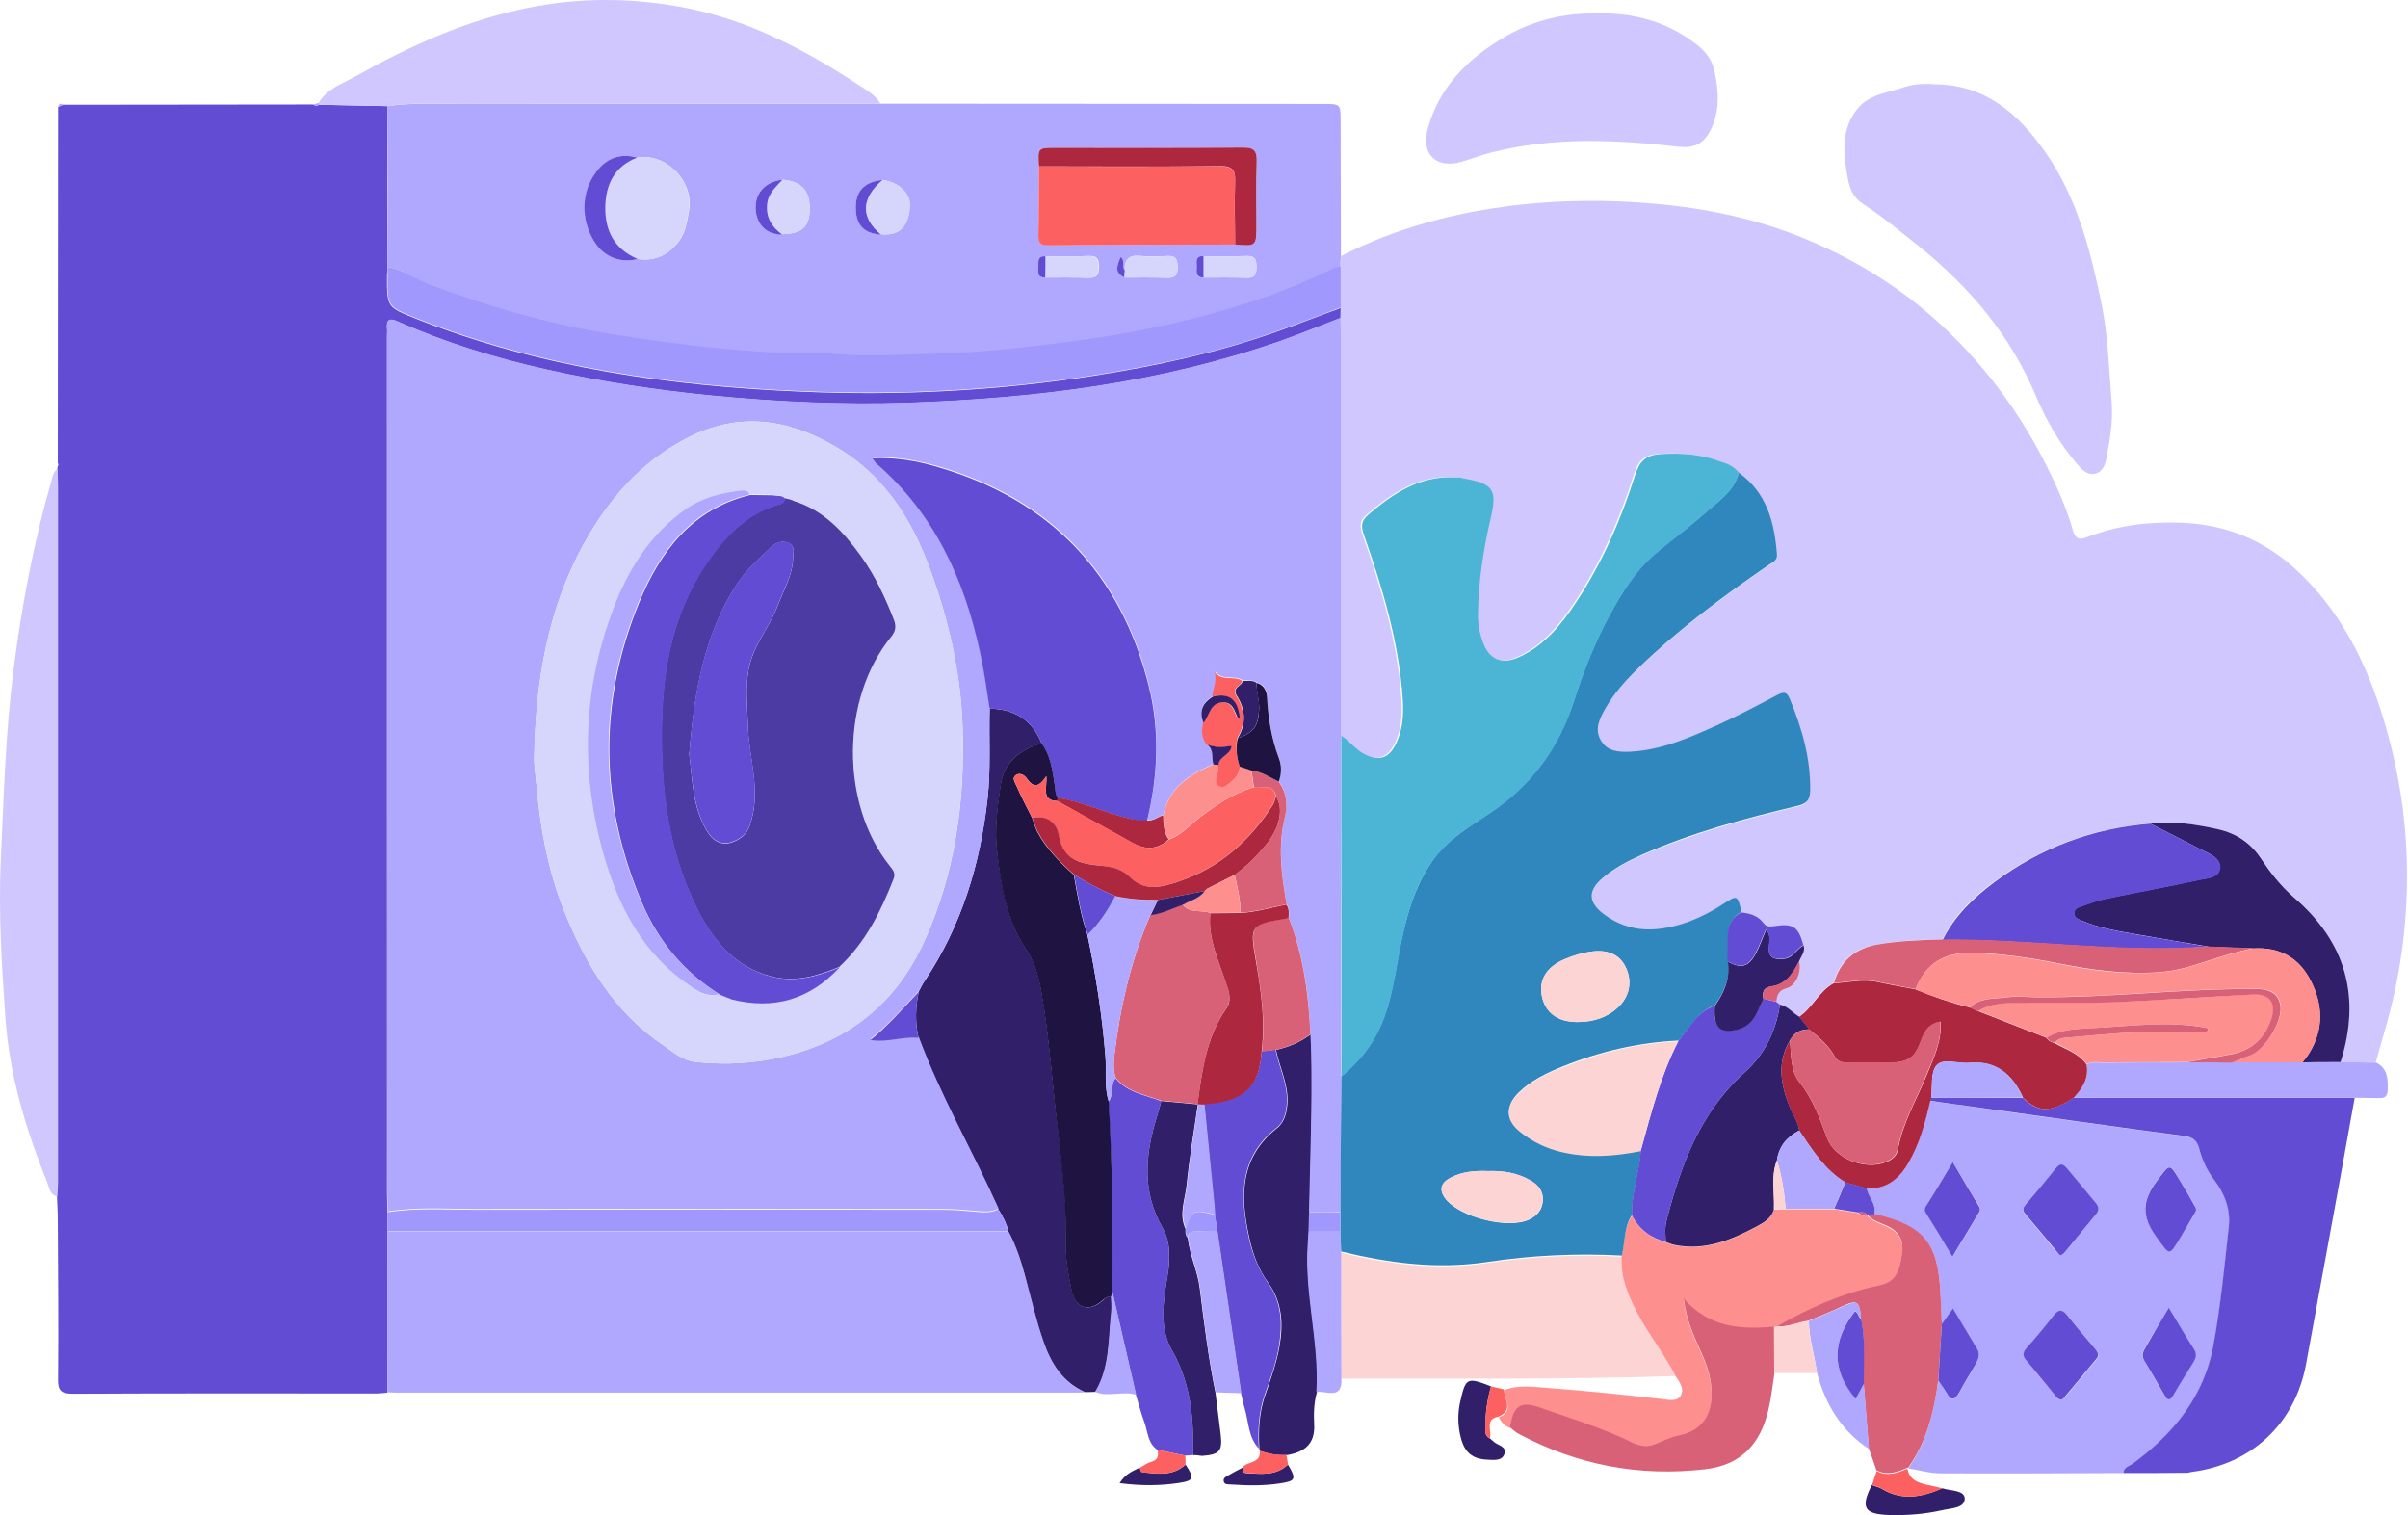 <svg width="677" height="426" viewBox="0 0 677 426" fill="none" xmlns="http://www.w3.org/2000/svg">
<path d="M377.058 71.979C392.612 64.01 409.315 59.643 426.555 57.651C439.274 56.195 452.146 56.118 465.019 57.268C479.96 58.57 494.441 61.635 508.233 67.458C520.875 72.745 532.445 79.718 542.866 88.759C557.5 101.555 568.687 116.726 576.962 134.195C579.261 139.022 581.329 144.003 582.785 149.136C583.475 151.358 584.394 151.971 586.693 151.052C595.351 147.68 604.392 146.608 613.664 146.991C625.616 147.527 636.037 151.665 644.848 159.557C658.18 171.51 665.613 186.834 670.593 203.767C674.194 216.18 676.263 228.669 676.646 241.618C677.106 257.248 675.267 272.419 671.129 287.437C670.057 291.192 668.984 295.023 667.911 298.777C664.617 298.7 661.245 298.7 657.951 298.624C663.85 280.235 659.483 264.834 644.848 252.191C641.247 249.127 638.412 245.372 635.73 241.388C632.819 237.021 628.834 234.339 623.777 233.189C617.418 231.734 610.982 230.814 604.469 231.504C588.379 232.806 573.744 238.246 560.718 247.824C554.742 252.191 549.379 257.325 546.084 264.144C539.878 264.221 533.671 264.451 527.465 265.6C521.182 266.749 517.198 270.274 515.435 276.404C511.298 278.626 509.536 283.3 505.705 285.828C503.866 284.755 502.563 282.917 500.341 282.457C499.958 282.15 499.651 281.92 499.268 281.614C499.422 279.775 499.881 278.472 502.103 277.86C504.862 277.093 506.394 273.109 505.628 270.274C506.164 268.818 507.39 267.516 506.93 265.753C505.551 260.62 504.095 259.624 498.885 260.467C497.659 260.696 496.74 260.773 495.82 259.624C494.211 257.555 491.913 256.942 489.461 256.635C488.312 251.808 488.312 251.808 484.174 254.49C481.262 256.406 478.274 258.015 474.979 259.241C466.551 262.382 458.276 262.995 450.614 257.172C446.323 253.877 446.247 250.659 450.384 247.134C453.679 244.299 457.51 242.231 461.494 240.545C475.592 234.415 490.304 230.354 505.168 226.83C507.697 226.217 508.693 225.374 508.769 222.616C508.999 213.498 506.547 204.993 503.023 196.718C502.103 194.496 501.107 194.726 499.345 195.722C493.675 198.71 488.082 201.698 482.258 204.303C474.596 207.751 466.858 211.123 458.276 211.582C454.981 211.736 451.763 211.582 449.848 208.288C448.086 205.223 449.618 202.311 451.074 199.629C453.602 195.109 457.05 191.354 460.728 187.83C471.838 177.103 484.251 167.908 496.97 159.174C498.042 158.407 499.575 157.948 499.422 156.109C498.732 147.067 496.587 138.792 488.695 133.122C487.315 131.284 485.323 130.441 483.255 129.674C477.814 127.682 472.221 127.223 466.398 127.606C462.031 127.912 460.498 129.674 459.272 133.659C455.288 146.225 450.001 158.254 442.722 169.288C438.508 175.647 433.834 181.394 426.632 184.688C421.728 186.91 418.127 185.301 416.441 180.244C415.598 177.716 415.138 175.034 415.138 172.352C415.292 163.311 416.671 154.346 418.74 145.535C420.579 137.566 419.506 136.034 411.231 134.425C410.235 134.272 409.239 134.195 408.166 134.118C398.512 133.812 391.233 138.716 384.337 144.616C382.345 146.301 382.191 147.757 383.034 150.209C388.321 165.227 392.918 180.474 393.991 196.488C394.298 200.932 394.068 205.453 391.846 209.514C389.854 213.268 387.095 213.958 383.264 211.965C380.736 210.663 379.127 208.211 376.675 206.755C376.675 169.288 376.675 131.82 376.675 94.429C376.675 92.743 376.521 91.134 376.521 89.448C376.521 88.529 376.598 87.533 376.598 86.613C376.598 82.782 376.598 78.951 376.598 75.12C376.905 74.048 376.981 73.052 377.058 71.979Z" fill="#D0C7FF"/>
<path d="M376.905 86.613C376.905 87.533 376.828 88.529 376.828 89.448C371.235 91.594 365.718 93.892 360.048 95.885C326.181 107.761 291.012 112.052 255.384 113.277C237.071 113.89 218.682 113.048 200.37 111.285C184.662 109.753 169.032 107.378 153.631 103.93C139.303 100.712 125.358 96.421 111.872 90.444C109.497 89.372 108.578 89.831 108.808 92.436C108.884 93.049 108.808 93.739 108.808 94.352C108.808 174.728 108.808 255.18 108.808 335.555C108.808 337.317 108.884 339.156 108.961 340.919C108.961 342.757 108.961 344.52 108.961 346.359C108.961 361.453 108.961 376.471 108.884 391.565C107.888 391.642 106.892 391.795 105.819 391.795C77.393 391.795 48.967 391.718 20.54 391.872C17.169 391.872 16.249 391.029 16.326 387.657C16.479 372.716 16.326 357.852 16.249 342.911C16.249 340.765 16.096 338.62 16.02 336.398C16.096 335.019 16.249 333.64 16.249 332.184C16.249 267.286 16.249 202.388 16.249 137.49C16.249 135.574 16.096 133.659 16.096 131.743C16.173 131.513 16.249 131.207 16.249 130.977C16.326 130.9 16.479 130.824 16.479 130.747C16.403 130.594 16.326 130.364 16.249 130.211C16.249 96.804 16.326 63.474 16.326 30.067C16.786 29.837 17.245 29.684 17.705 29.454C41.151 29.454 64.597 29.377 88.043 29.377C88.58 29.761 89.116 29.837 89.729 29.454C96.088 29.607 102.448 29.684 108.884 29.837C108.884 44.931 108.884 60.026 108.961 75.044C108.884 75.81 108.884 76.576 108.808 77.342C108.731 86.46 108.808 86.383 117.159 89.678C152.022 103.47 188.57 108.604 225.731 110.136C253.008 111.285 280.209 109.906 307.179 105.692C325.032 102.934 342.655 99.103 359.741 92.973C365.488 90.904 371.158 88.682 376.905 86.613Z" fill="#624CD4"/>
<path d="M108.967 75.043C108.967 59.949 108.967 44.855 108.891 29.837C115.71 28.841 122.606 29.224 129.425 29.224C168.808 29.148 208.115 29.148 247.498 29.148C288.95 29.148 330.479 29.224 371.931 29.224C376.911 29.224 376.911 29.224 376.911 34.128C376.911 46.77 376.988 59.413 376.988 72.055C376.911 73.128 376.834 74.124 376.758 75.197C375.838 75.12 375.072 75.427 374.229 75.886C364.881 80.484 354.997 84.085 345.113 87.073C331.015 91.21 316.61 94.122 301.976 96.114C289.256 97.8 276.537 99.256 263.742 99.639C254.241 99.869 244.74 100.635 235.239 99.792C228.419 99.256 221.524 99.639 214.628 99.179C199.533 98.183 184.669 96.267 169.728 93.816C152.871 90.981 136.627 86.153 120.69 80.254C116.783 78.568 113.335 75.656 108.967 75.043ZM293.93 72.055C291.708 71.825 291.938 73.434 292.015 74.814C292.091 76.193 291.402 78.032 293.93 78.032C297.991 78.032 301.976 77.955 306.036 78.108C308.565 78.185 308.948 77.036 308.948 74.89C308.948 72.821 308.412 71.902 306.19 71.979C302.052 72.132 297.991 72.055 293.93 72.055ZM316.074 78.032C320.058 78.032 323.966 77.955 327.95 78.108C330.172 78.185 331.168 77.495 331.092 75.12C331.092 72.898 330.555 71.825 328.103 71.979C325.728 72.132 323.276 72.209 320.824 71.979C317.606 71.596 316.074 72.745 316.227 76.04C315.308 74.967 316.457 73.281 315.078 72.362C313.545 75.58 313.775 76.806 316.074 78.032ZM338.371 72.055C336.149 71.825 336.378 73.434 336.378 74.814C336.378 76.193 335.842 78.108 338.294 78.032C342.355 78.032 346.416 77.955 350.553 78.108C352.929 78.185 353.235 76.959 353.235 75.043C353.235 73.128 352.929 71.902 350.553 71.979C346.492 72.132 342.431 72.055 338.371 72.055ZM219.991 50.525C214.934 51.138 212.023 54.509 212.482 59.183C212.865 63.397 215.777 66.002 219.914 65.849C225.355 65.696 227.5 63.857 227.653 59.183C227.806 53.666 225.508 51.061 219.991 50.525ZM248.111 50.601C242.977 51.138 240.449 53.819 240.602 58.723C240.755 63.32 243.054 65.696 247.651 65.849C253.858 66.462 255.237 62.554 255.773 58.647C256.386 54.662 252.862 51.214 248.111 50.601ZM179.305 72.821C184.209 73.511 187.887 71.672 190.875 67.841C192.791 65.313 193.174 62.248 193.71 59.26C195.166 50.984 187.274 42.939 179.229 44.318C174.555 43.016 170.571 44.395 167.582 48.379C163.521 53.819 163.292 61.558 166.969 67.764C169.574 72.132 174.402 74.124 179.305 72.821ZM347.259 68.76C353.312 69.144 353.235 69.144 353.235 63.32C353.235 57.497 353.082 51.597 353.312 45.774C353.465 42.556 352.775 41.483 349.174 41.483C331.705 41.713 314.235 41.56 296.842 41.56C291.785 41.56 291.785 41.56 292.091 46.77C292.015 53.283 292.091 59.719 291.938 66.232C291.938 68.148 292.475 68.914 294.543 68.914C312.09 68.837 329.636 68.837 347.259 68.76Z" fill="#B0A8FE"/>
<path d="M108.891 391.488C108.891 376.394 108.891 361.376 108.967 346.282C167.123 346.282 225.355 346.282 283.51 346.282C285.655 350.189 287.034 354.404 288.184 358.771C289.869 365.054 291.325 371.337 293.471 377.543C295.616 383.673 298.987 388.73 305.04 391.488C304.274 391.488 303.508 391.565 302.742 391.565C238.763 391.565 174.785 391.565 110.883 391.565C110.193 391.488 109.58 391.488 108.891 391.488Z" fill="#B0A8FE"/>
<path d="M596.962 414.168C579.799 414.245 562.636 414.321 545.472 414.245C542.484 414.245 539.496 413.325 536.508 412.866C541.641 405.433 543.71 397.005 544.936 388.27C545.626 389.266 546.468 390.262 547.081 391.412C548.307 393.71 549.38 394.247 550.836 391.565C552.292 388.883 553.901 386.355 555.433 383.673C556.199 382.294 556.812 380.915 555.893 379.382C553.671 375.628 551.372 371.873 549.074 367.966C547.848 369.651 546.928 371.031 545.932 372.333C545.779 369.498 545.702 366.74 545.549 363.905C544.936 349.5 541.028 344.826 526.93 341.532C527.696 338.697 525.168 336.704 524.861 334.176C530.378 334.406 533.826 331.494 536.508 327.05C539.726 321.61 541.182 315.557 542.714 309.581C546.775 310.117 550.759 310.653 554.82 311.266C574.588 314.025 594.28 316.86 614.048 319.465C616.5 319.771 617.726 320.691 618.339 322.913C619.258 326.131 620.561 329.196 622.553 331.801C625.541 335.708 627.227 340.076 626.691 344.979C625.465 356.166 624.392 367.506 622.323 378.539C619.718 392.638 611.213 403.135 599.873 411.487C598.801 412.176 597.115 412.483 596.962 414.168ZM579.262 353.025C579.722 352.718 580.105 352.488 580.335 352.258C583.323 348.657 586.311 344.979 589.3 341.378C590.142 340.306 589.989 339.31 589.146 338.313C586.465 335.095 583.706 331.877 581.101 328.659C580.028 327.357 579.262 326.82 577.883 328.583C575.278 332.031 572.443 335.249 569.608 338.543C568.765 339.539 568.382 340.229 569.378 341.455C572.29 344.826 575.125 348.274 577.96 351.722C578.419 352.105 578.803 352.565 579.262 353.025ZM579.645 393.557C579.952 393.327 580.412 393.021 580.718 392.638C583.706 389.113 586.618 385.589 589.529 382.064C590.372 381.068 589.836 380.225 589.146 379.382C586.541 376.241 583.86 373.176 581.331 369.958C579.952 368.272 578.956 368.042 577.5 369.881C575.048 373.023 572.52 376.011 569.914 378.999C568.765 380.302 568.612 381.221 569.761 382.6C572.596 385.895 575.278 389.266 578.036 392.638C578.343 393.097 578.726 393.634 579.645 393.557ZM609.757 367.659C607.306 371.797 605.237 375.245 603.168 378.693C602.478 379.919 601.865 381.068 602.785 382.524C604.777 385.742 606.616 389.113 608.531 392.331C609.374 393.787 610.064 393.71 610.907 392.255C612.746 389.113 614.738 385.972 616.653 382.83C617.343 381.681 617.573 380.608 616.807 379.306C614.508 375.705 612.286 371.873 609.757 367.659ZM548.997 326.744C546.315 331.264 543.94 335.249 541.488 339.233C541.105 339.846 541.105 340.382 541.488 340.995C543.863 344.979 546.315 348.964 548.997 353.331C551.602 348.887 553.977 344.979 556.353 341.072C556.812 340.306 556.736 339.693 556.353 339.003C553.977 335.095 551.679 331.188 548.997 326.744ZM617.42 340.382C617.266 339.846 617.266 339.539 617.19 339.31C615.81 336.858 614.431 334.482 612.976 332.031C609.757 326.744 610.141 327.05 606.309 332.107C602.249 337.547 602.095 341.991 606.156 347.585C610.141 353.025 609.681 353.331 613.129 347.661C614.661 345.286 616.117 342.681 617.42 340.382Z" fill="#B0A8FE"/>
<path d="M543.945 23.707C557.966 23.784 567.237 31.753 574.823 42.48C583.787 55.122 587.542 69.757 590.683 84.621C592.675 93.969 592.905 103.47 593.672 112.971C594.131 118.258 593.212 123.621 592.216 128.831C591.833 130.747 591.143 132.739 588.998 133.199C586.776 133.659 585.243 131.973 583.941 130.44C579.037 124.694 575.282 118.181 572.371 111.285C565.245 94.352 553.829 80.79 539.654 69.374C534.367 65.159 529.233 60.869 523.563 57.191C520.882 55.428 519.886 52.593 519.426 49.682C518.2 42.939 517.587 36.197 522.337 30.45C525.402 26.696 530.229 26.159 534.52 24.78C537.432 23.707 540.65 23.401 543.945 23.707Z" fill="#D0C7FF"/>
<path d="M596.963 414.168C597.116 412.406 598.802 412.176 599.798 411.409C611.138 403.058 619.643 392.561 622.248 378.462C624.317 367.352 625.389 356.089 626.615 344.902C627.152 340.075 625.466 335.631 622.478 331.724C620.409 329.042 619.106 325.977 618.264 322.836C617.651 320.614 616.425 319.694 613.973 319.388C594.205 316.782 574.436 313.947 554.745 311.189C550.76 310.653 546.7 310.116 542.639 309.504C542.715 309.197 542.792 308.967 542.869 308.661C551.45 308.661 560.032 308.661 568.69 308.661C573.057 312.875 576.505 312.875 582.941 308.661C609.299 308.661 635.657 308.661 662.014 308.661C659.332 323.525 656.651 338.466 653.892 353.331C652.053 363.445 650.138 373.635 648.299 383.749C645.158 400.376 632.975 411.716 616.118 413.861C615.812 413.938 615.429 414.015 615.122 414.091C609.069 414.168 603.016 414.168 596.963 414.168Z" fill="#624CD4"/>
<path d="M305.039 391.412C298.909 388.653 295.615 383.596 293.469 377.467C291.324 371.337 289.868 364.977 288.182 358.694C287.033 354.404 285.654 350.189 283.509 346.205C282.972 343.983 281.899 341.914 280.674 339.999C273.395 323.832 264.43 308.431 258.224 291.728C257.228 287.437 257.381 283.069 258.3 278.779C258.837 277.783 259.296 276.71 259.986 275.79C270.33 260.313 275.54 243.073 277.609 224.761C278.605 216.256 277.992 207.751 278.222 199.246C285.194 199.323 290.251 202.464 292.856 209.054C286.803 210.739 282.283 214.264 281.363 220.777C280.444 227.136 279.601 233.496 280.444 240.008C281.67 249.509 282.972 258.781 288.566 266.979C291.707 271.576 292.626 277.323 293.469 282.84C295.002 292.647 295.768 302.455 296.841 312.262C298.22 324.521 300.059 336.704 299.676 349.04C299.522 353.637 300.365 358.158 301.285 362.602C302.434 367.966 306.188 369.115 310.173 365.514C310.862 364.824 311.552 364.441 312.471 364.518C312.471 365.897 312.701 367.353 312.548 368.732C311.628 376.394 312.241 384.362 308.027 391.335C306.955 391.412 305.958 391.412 305.039 391.412Z" fill="#311F69"/>
<path d="M247.573 29.147C208.189 29.147 168.883 29.147 129.5 29.224C122.604 29.224 115.784 28.764 108.965 29.837C102.606 29.684 96.246 29.607 89.81 29.454C89.81 29.301 89.733 29.071 89.58 28.918C91.955 24.933 96.246 23.554 99.924 21.485C115.248 12.904 131.185 5.625 148.578 2.177C162.523 -0.658 176.545 -0.658 190.567 1.794C209.492 5.088 226.042 13.746 241.826 24.167C243.895 25.47 246.193 26.849 247.573 29.147Z" fill="#D0C7FF"/>
<path d="M471.077 386.891C439.739 387.963 408.401 387.503 377.063 387.657C377.063 375.857 377.063 363.981 376.986 352.181C390.395 355.476 403.957 357.238 417.825 355.169C430.391 353.254 443.11 352.641 455.906 353.33C455.6 358.924 457.592 363.904 460.12 368.808C463.415 375.091 467.859 380.608 471.077 386.891Z" fill="#FDD4D4"/>
<path d="M471.073 386.891C467.855 380.608 463.411 375.091 460.116 368.808C457.587 363.904 455.595 359.001 455.902 353.331C456.821 349.5 456.438 345.285 458.813 341.837C460.806 345.745 464.1 348.12 468.314 349.27C469.157 349.576 469.923 349.959 470.843 350.113C479.271 351.798 486.55 348.81 493.753 344.979C495.898 343.83 497.967 342.68 498.733 340.152C499.806 340.075 500.955 339.999 502.028 339.999C506.548 339.999 511.146 339.999 515.666 339.999C517.965 340.382 520.187 340.688 522.485 341.071C523.098 341.914 524.018 341.837 524.861 341.684V341.608C526.24 343.37 528.462 343.906 530.377 344.826C533.902 346.435 535.358 348.887 534.745 352.718C533.825 359.001 532.37 360.763 527.849 361.759C517.735 363.828 508.464 367.965 499.576 373.175C499.346 373.175 499.039 373.252 498.81 373.252C489.615 374.018 480.727 373.712 473.371 365.36C473.908 369.344 474.751 372.103 475.823 374.784C477.509 379.152 479.961 383.289 480.804 387.963C481.876 394.17 481.34 401.755 472.375 403.747C470.077 404.284 467.778 405.28 465.556 406.199C463.104 407.195 460.959 406.889 458.66 405.739C450.462 401.678 441.65 399.073 432.992 396.008C427.475 394.016 425.483 395.549 424.487 401.525C423.108 400.912 422.112 399.916 421.346 398.537C425.79 396.775 423.108 393.557 422.878 390.875C426.939 389.266 431.153 389.955 435.291 390.262C445.864 391.028 456.438 392.177 467.012 393.327C468.927 393.557 471.226 394.17 472.375 392.637C473.754 390.568 472.145 388.576 471.073 386.891Z" fill="#FD8F8F"/>
<path d="M449.237 3.786C458.814 3.556 468.239 5.855 476.514 12.138C479.195 14.13 481.264 16.505 481.954 19.723C483.256 25.47 483.639 31.293 480.804 36.81C478.812 40.564 476.13 41.714 471.993 41.254C454.293 39.262 436.517 38.419 419.048 42.939C416.213 43.629 413.531 44.778 410.696 45.544C403.8 47.46 399.509 43.322 401.348 36.427C404.337 25.163 411.769 17.425 421.27 11.448C429.468 6.238 438.739 3.556 449.237 3.786Z" fill="#D0C7FF"/>
<path d="M16.176 131.743C16.252 133.659 16.329 135.574 16.329 137.49C16.329 202.388 16.329 267.286 16.329 332.184C16.329 333.563 16.176 334.942 16.099 336.398C14.03 336.015 13.877 333.946 13.341 332.643C7.364 317.779 2.69 302.531 1.541 286.364C0.468 271.423 -0.451 256.406 0.239 241.388C1.081 223.765 1.541 206.219 3.763 188.673C6.062 170.513 9.433 152.661 14.49 135.038C14.797 133.812 15.103 132.586 16.176 131.743Z" fill="#D0C7FF"/>
<path d="M354.226 407.962C354.149 407.809 354.073 407.579 354.073 407.349C353.766 402.216 353.996 397.235 355.682 392.331C357.291 387.811 358.9 383.214 359.743 378.463C360.815 372.18 360.509 366.05 356.525 360.61C353.69 356.779 352.157 352.335 351.161 347.661C348.633 336.168 348.633 325.441 359.053 317.166C361.198 315.481 361.811 312.722 361.965 309.964C362.195 304.754 359.743 300.08 358.747 295.176C362.348 294.41 365.566 293.031 368.554 290.809C368.631 292.571 368.707 294.41 368.784 296.172C369.09 311.113 368.477 325.978 368.171 340.919C368.094 342.681 368.094 344.52 368.018 346.282C367.941 347.585 367.865 348.811 367.788 350.113C366.868 363.982 371.083 377.62 370.24 391.489C369.397 394.4 369.32 397.465 369.474 400.453C369.78 406.047 366.715 408.269 361.888 409.111C359.13 409.265 356.678 408.805 354.226 407.962Z" fill="#311F69"/>
<path d="M335.456 409.111C334.69 409.188 334 409.188 333.234 409.265C330.629 408.728 328.024 408.192 325.419 407.656C322.66 405.817 322.737 402.599 321.741 399.917C320.821 397.388 320.132 394.783 319.366 392.255C317.144 382.601 314.922 372.87 312.7 363.215C312.776 345.363 312.7 327.51 311.627 309.734C313.159 307.818 312.01 305.06 313.619 303.145C316.914 307.205 321.971 307.895 326.491 309.581C326.108 311.036 325.725 312.492 325.265 313.948C321.971 324.598 320.975 335.019 326.875 345.286C329.173 349.27 328.943 354.097 328.254 358.695C327.104 365.744 325.802 373.176 329.48 379.612C334.843 388.96 335.609 398.844 335.456 409.111Z" fill="#624CD4"/>
<path d="M499.58 372.946C508.468 367.813 517.739 363.675 527.853 361.53C532.374 360.61 533.83 358.771 534.749 352.488C535.285 348.657 533.906 346.205 530.382 344.596C528.466 343.754 526.321 343.217 524.865 341.378C525.555 341.378 526.244 341.378 526.934 341.302C540.955 344.596 544.863 349.347 545.553 363.675C545.706 366.51 545.783 369.268 545.936 372.103C545.629 377.39 545.246 382.754 544.94 388.041C543.79 396.775 541.722 405.28 536.511 412.636L536.205 412.713C533.37 413.938 530.612 414.935 527.547 413.402C526.857 411.333 526.168 409.265 525.401 407.272C524.942 401.143 524.405 395.09 523.946 388.96C523.869 382.83 524.482 376.777 523.179 370.724C522.796 365.744 522.107 365.361 517.816 367.353C514.751 368.809 511.61 370.035 508.468 371.337C505.556 371.72 502.722 373.176 499.58 372.946Z" fill="#D86077"/>
<path d="M424.49 401.296C425.486 395.32 427.402 393.787 432.995 395.779C441.653 398.844 450.465 401.449 458.663 405.51C461.038 406.659 463.184 407.043 465.559 405.97C467.781 405.05 470.003 403.978 472.378 403.518C481.266 401.526 481.879 393.94 480.807 387.734C479.964 383.06 477.512 378.923 475.826 374.555C474.754 371.797 473.911 369.115 473.374 365.131C480.73 373.483 489.618 373.789 498.813 373.023C498.813 377.39 498.889 381.681 498.889 386.048C498.353 389.573 497.97 393.174 497.127 396.622C494.905 405.97 489.465 411.946 479.428 413.096C460.885 415.241 443.416 411.946 426.942 403.135C426.023 402.675 425.333 401.909 424.49 401.296Z" fill="#D86077"/>
<path d="M358.598 295.099C359.594 300.079 362.046 304.676 361.816 309.887C361.663 312.721 361.05 315.48 358.905 317.089C348.484 325.287 348.561 336.091 351.013 347.584C352.009 352.258 353.618 356.625 356.376 360.533C360.36 365.973 360.59 372.103 359.594 378.386C358.828 383.136 357.142 387.733 355.533 392.254C353.848 397.158 353.618 402.215 353.924 407.272C350.936 404.13 351.089 399.84 349.94 396.008C349.48 394.553 349.25 393.02 348.867 391.564C346.645 376.394 344.423 361.299 342.201 346.128C341.971 344.596 341.742 342.987 341.512 341.454C341.435 340.458 341.435 339.462 341.282 338.466C340.362 329.118 339.443 319.847 338.523 310.499C339.366 310.346 340.286 310.193 341.129 310.116C350.246 309.044 354.231 304.753 354.69 295.558C356.07 295.482 357.372 295.328 358.598 295.099Z" fill="#624CD4"/>
<path d="M335.453 409.111C335.606 398.844 334.84 388.96 329.477 379.612C325.799 373.176 327.101 365.744 328.251 358.695C329.017 354.097 329.17 349.27 326.872 345.286C320.972 335.019 321.968 324.598 325.263 313.948C325.722 312.492 326.105 311.036 326.488 309.581C329.86 309.887 333.231 310.194 336.602 310.5L336.756 310.577C335.683 318.085 334.38 325.594 333.614 333.18C333.231 337.241 331.316 341.378 333.308 345.516C333.231 346.435 333.231 347.278 333.921 348.044C334.457 352.871 336.679 357.315 337.292 362.143C338.518 372.027 339.744 381.911 341.736 391.642C342.196 395.549 342.732 399.38 343.192 403.288C343.728 408.039 342.885 408.958 337.982 409.341C337.215 409.265 336.373 409.111 335.453 409.111Z" fill="#311F69"/>
<path d="M662.09 308.661C635.733 308.661 609.375 308.661 583.018 308.661C585.393 305.979 587.462 303.221 586.619 299.313C587.998 298.47 589.53 298.777 591.063 298.777C598.878 298.7 606.693 298.7 614.509 298.7C618.876 298.7 623.167 298.7 627.534 298.7C634.124 298.7 640.79 298.7 647.379 298.7C650.98 298.7 654.505 298.7 658.106 298.624C661.401 298.7 664.772 298.7 668.067 298.777C671.362 300.462 671.362 303.451 671.285 306.592C671.208 308.278 670.442 308.814 668.91 308.738C666.611 308.661 664.312 308.737 662.09 308.661Z" fill="#B0A8FE"/>
<path d="M370.09 391.411C370.933 377.543 366.718 363.905 367.638 350.036C367.715 348.734 367.791 347.508 367.868 346.205C370.856 346.205 373.844 346.205 376.832 346.205C376.909 348.197 376.986 350.189 377.062 352.105C377.062 363.905 377.062 375.781 377.139 387.58C377.445 393.863 372.771 390.875 370.09 391.411Z" fill="#B0A8FE"/>
<path d="M341.813 391.488C339.745 381.757 338.595 371.873 337.369 361.989C336.756 357.162 334.534 352.718 333.998 347.89C334.228 346.205 335.454 346.128 336.756 346.205C338.595 346.205 340.434 346.205 342.35 346.281C344.572 361.452 346.794 376.547 349.016 391.718C346.641 391.641 344.189 391.564 341.813 391.488Z" fill="#B0A8FE"/>
<path d="M524.018 389.113C524.478 395.242 525.015 401.296 525.474 407.425C517.659 402.292 513.215 394.859 510.84 385.971C510.15 381.144 508.618 376.394 508.541 371.413C511.682 370.111 514.824 368.808 517.889 367.429C522.18 365.437 522.869 365.82 523.252 370.8C522.333 370.264 522.486 368.885 521.49 368.655C515.13 376.853 514.747 385.052 521.72 393.25C522.486 391.948 523.252 390.569 524.018 389.113Z" fill="#B0A8FE"/>
<path d="M418.898 404.437C419.281 404.743 419.664 405.126 420.047 405.433C421.196 406.429 423.725 406.735 422.959 408.804C422.269 410.796 420.047 410.49 418.285 410.413C413.994 410.26 411.772 408.421 410.699 404.207C409.856 400.912 409.78 397.694 410.469 394.4C412.078 387.35 412.308 387.121 419.204 389.802C418.208 393.403 417.595 397.005 417.672 400.759C417.672 402.138 417.212 403.671 418.898 404.437Z" fill="#311F69"/>
<path d="M546.09 418.458C548.388 419.225 552.449 418.918 552.373 421.447C552.296 424.128 548.312 424.052 545.783 424.665C540.956 425.738 536.052 426.121 531.072 425.967C524.1 425.738 523.027 423.899 526.245 417.539C527.164 417.922 528.237 418.075 529.08 418.612C534.826 422.06 540.42 420.91 546.09 418.458Z" fill="#311F69"/>
<path d="M508.542 371.49C508.618 376.471 510.151 381.144 510.841 386.048C506.856 386.048 502.795 386.048 498.811 386.048C498.811 381.681 498.734 377.39 498.734 373.023C498.964 373.023 499.271 372.946 499.501 372.946C502.719 373.176 505.554 371.72 508.542 371.49Z" fill="#FDD4D4"/>
<path d="M312.775 363.138C314.997 372.792 317.219 382.523 319.441 392.178C315.686 390.952 311.626 392.944 307.871 391.335C312.085 384.362 311.549 376.394 312.392 368.732C312.545 367.352 312.392 365.973 312.315 364.517C312.545 364.134 312.698 363.598 312.775 363.138Z" fill="#B0A8FE"/>
<path d="M546.085 418.459C540.415 420.91 534.821 422.06 529.151 418.612C528.309 418.075 527.312 417.846 526.316 417.539C526.776 416.237 527.159 414.934 527.619 413.631C530.684 415.164 533.442 414.168 536.277 412.942C536.813 416.16 539.342 416.926 542.024 417.539C543.403 417.769 544.705 418.152 546.085 418.459Z" fill="#FD6060"/>
<path d="M362.117 411.793C364.492 415.854 364.339 416.39 359.818 417.08C355.298 417.769 350.777 417.693 346.18 417.386C345.337 417.31 344.188 417.54 344.035 416.39C343.881 415.547 344.801 415.088 345.414 414.781C346.716 414.015 348.019 413.325 349.398 412.636C349.321 413.325 349.475 414.092 350.164 414.168C354.302 414.398 358.593 415.088 362.117 411.793Z" fill="#311F69"/>
<path d="M333.31 411.793C335.838 415.547 335.685 416.314 331.548 416.927C326.184 417.769 320.744 417.769 314.768 417.003C316.377 414.398 318.445 413.632 320.438 412.636C320.591 413.096 320.744 413.862 320.974 413.862C325.341 414.475 329.709 415.088 333.31 411.793Z" fill="#311F69"/>
<path d="M333.31 411.793C329.632 415.088 325.341 414.398 320.974 413.938C320.744 413.938 320.591 413.095 320.438 412.712C321.51 412.099 322.506 411.333 323.656 411.027C325.571 410.49 325.801 409.264 325.418 407.655C328.023 408.192 330.628 408.728 333.233 409.264C333.31 410.107 333.31 410.95 333.31 411.793Z" fill="#FD6060"/>
<path d="M362.12 411.793C358.595 415.088 354.305 414.398 350.09 414.092C349.401 414.015 349.324 413.249 349.324 412.559C350.703 410.797 354.611 411.563 354.151 407.885C356.603 408.728 359.055 409.188 361.66 409.035C361.89 410.031 361.967 410.874 362.12 411.793Z" fill="#FD6060"/>
<path d="M418.896 404.437C417.21 403.671 417.67 402.138 417.593 400.759C417.593 397.081 418.206 393.403 419.126 389.802C420.352 390.109 421.578 390.339 422.804 390.645C422.957 393.327 425.639 396.545 421.271 398.307C417.287 399.073 419.509 402.368 418.896 404.437Z" fill="#FD6060"/>
<path d="M89.581 28.918C89.657 29.071 89.734 29.224 89.811 29.454C89.274 29.837 88.661 29.76 88.125 29.377C88.585 29.224 89.121 29.071 89.581 28.918Z" fill="#B0A8FE"/>
<path d="M17.784 29.454C17.324 29.684 16.864 29.837 16.404 30.067C16.481 28.994 17.094 29.071 17.784 29.454Z" fill="#B0A8FE"/>
<path d="M16.33 130.21C16.407 130.364 16.483 130.594 16.56 130.747C16.56 130.823 16.407 130.9 16.33 130.977C16.33 130.747 16.33 130.44 16.33 130.21Z" fill="#A098FD"/>
<path d="M615.123 414.091C615.43 414.015 615.813 413.938 616.119 413.861C615.736 414.015 615.43 414.091 615.123 414.091Z" fill="#B0A8FE"/>
<path d="M368.017 340.842C368.323 325.901 368.936 311.036 368.629 296.095C368.629 294.333 368.476 292.494 368.4 290.732C368.017 279.545 366.407 268.588 362.347 258.014C362.423 256.712 362.5 255.409 361.734 254.183C360.278 246.062 359.282 237.94 361.197 229.741C362.117 226.063 361.734 222.769 359.512 219.627C360.354 217.405 360.354 215.03 359.512 212.885C357.443 207.368 356.523 201.621 356.217 195.798C356.14 193.883 355.297 192.35 353.229 191.814C352.003 191.048 350.7 191.431 349.398 191.278C347.099 189.668 343.804 191.584 341.659 188.826C342.348 191.431 341.123 193.5 340.969 195.722C338.134 197.484 336.985 199.782 338.364 203.077C337.904 205.299 337.904 207.521 339.59 209.36C341.429 210.816 340.663 213.038 341.123 214.877C334.533 217.712 328.633 221.236 327.101 229.052C325.645 229.588 324.343 230.814 322.58 230.507C325.645 217.942 326.181 205.223 323.04 192.657C315.148 160.936 295.303 140.325 263.889 131.13C258.065 129.444 251.936 128.295 245.346 128.602C245.883 129.368 246.036 129.751 246.342 129.981C262.663 144.156 271.168 162.621 275.612 183.232C276.761 188.443 277.374 193.729 278.293 199.016C277.987 207.521 278.6 216.026 277.68 224.531C275.612 242.92 270.401 260.083 260.057 275.561C259.445 276.48 258.985 277.553 258.372 278.549C254.081 283.146 249.944 287.897 244.81 292.111C249.714 292.877 253.928 291.115 258.295 291.498C264.502 308.201 273.466 323.602 280.745 339.769C279.366 340.535 277.834 340.689 276.301 340.612C272.777 340.382 269.252 339.922 265.727 339.922C221.594 339.846 177.537 339.846 133.403 339.922C125.281 339.922 117.159 339.309 109.037 340.612C108.961 338.85 108.884 337.011 108.884 335.248C108.808 255.103 108.808 174.651 108.808 94.275C108.808 93.662 108.884 92.973 108.808 92.36C108.578 89.755 109.497 89.295 111.872 90.368C125.281 96.344 139.303 100.635 153.631 103.853C169.032 107.301 184.586 109.676 200.37 111.209C218.682 112.971 236.995 113.814 255.384 113.201C291.012 111.975 326.181 107.684 360.048 95.808C365.718 93.816 371.235 91.517 376.828 89.372C376.905 91.057 376.981 92.666 376.981 94.352C376.981 131.82 376.981 169.287 376.981 206.678C376.981 214.34 376.981 221.926 376.981 229.588C376.981 253.877 377.058 278.242 377.134 302.531C377.058 315.25 376.981 328.046 376.828 340.765C373.916 340.842 370.928 340.842 368.017 340.842ZM150.183 212.885C150.106 214.8 150.566 217.942 150.873 221.16C151.945 233.266 154.167 245.065 158.688 256.329C164.664 271.193 172.786 284.602 186.348 293.796C189.26 295.789 192.018 298.24 195.772 298.624C204.048 299.466 212.246 299.007 220.291 297.091C238.527 292.724 251.859 282.073 259.674 265.064C268.486 245.908 271.321 225.604 270.631 204.61C270.095 188.902 266.647 173.961 261.207 159.327C255.92 145.228 248.105 133.199 234.696 125.46C221.211 117.645 207.495 115.729 193.014 123.238C179.912 130.057 170.947 140.631 163.975 153.197C154.014 171.433 150.643 191.201 150.183 212.885Z" fill="#B0A8FE"/>
<path d="M376.832 340.842C376.909 328.123 376.985 315.327 377.139 302.608C382.425 298.241 386.486 293.031 388.938 286.518C392.003 278.473 392.616 269.968 394.608 261.693C396.37 254.337 398.746 247.364 403.343 241.158C407.634 235.488 413.687 232.117 419.28 228.286C430.773 220.547 438.205 210.127 442.496 197.024C445.178 188.673 448.396 180.474 452.61 172.736C455.982 166.606 459.659 160.553 465.023 155.956C469.543 152.048 474.447 148.6 478.891 144.616C482.722 141.168 487.396 138.409 488.852 132.893C496.744 138.563 498.889 146.914 499.579 155.879C499.732 157.718 498.2 158.178 497.127 158.944C484.408 167.679 471.995 176.873 460.885 187.6C457.207 191.125 453.76 194.956 451.231 199.4C449.775 202.081 448.243 204.916 450.005 208.058C451.844 211.353 455.139 211.506 458.433 211.352C467.015 210.893 474.754 207.521 482.416 204.073C488.239 201.468 493.832 198.48 499.502 195.492C501.265 194.573 502.261 194.266 503.18 196.488C506.628 204.763 509.08 213.268 508.927 222.386C508.85 225.144 507.777 225.987 505.325 226.6C490.461 230.125 475.673 234.109 461.652 240.315C457.667 242.078 453.836 244.07 450.541 246.905C446.404 250.429 446.481 253.647 450.771 256.942C458.433 262.765 466.708 262.076 475.137 259.011C478.355 257.785 481.42 256.176 484.331 254.26C488.469 251.579 488.469 251.579 489.618 256.406C487.243 257.632 486.17 259.777 485.94 262.229C485.634 264.834 485.864 267.516 485.864 270.197C486.553 274.871 484.791 278.856 482.186 282.61C477.282 284.449 475.06 288.97 471.995 292.571C460.655 293.107 449.775 295.636 439.355 299.85C434.834 301.689 430.467 303.757 426.942 307.205C423.188 310.96 423.418 314.714 427.402 317.932C430.926 320.767 434.987 322.683 439.355 323.679C446.71 325.365 454.066 324.828 461.345 323.372C461.039 329.502 458.663 335.325 458.893 341.532C456.518 344.98 456.901 349.194 455.982 353.025C443.262 352.335 430.543 352.948 417.901 354.864C404.032 356.932 390.547 355.17 377.062 351.875C376.985 349.883 376.909 347.891 376.832 345.976C376.832 344.443 376.832 342.604 376.832 340.842ZM443.492 287.361C448.09 287.361 451.844 286.058 454.756 283.376C458.05 280.388 458.97 276.25 457.207 272.266C455.675 268.665 452.38 266.903 447.706 267.516C445.025 267.822 442.496 268.588 439.968 269.661C434.834 271.806 432.612 275.408 433.455 279.928C434.374 284.679 437.899 287.361 443.492 287.361ZM418.361 329.272C414.606 329.119 411.005 329.425 407.787 331.188C405.412 332.414 404.416 334.253 406.178 336.781C410.009 342.221 424.107 345.822 430.084 342.834C432.306 341.685 433.685 339.999 433.761 337.471C433.915 334.866 432.459 333.18 430.314 331.954C426.636 329.732 422.498 329.119 418.361 329.272Z" fill="#2F87BE"/>
<path d="M488.927 132.969C487.395 138.409 482.798 141.244 478.967 144.692C474.522 148.676 469.619 152.124 465.098 156.032C459.735 160.706 456.057 166.682 452.685 172.812C448.471 180.551 445.253 188.749 442.572 197.101C438.357 210.203 430.848 220.623 419.355 228.362C413.685 232.117 407.709 235.564 403.418 241.234C398.744 247.364 396.369 254.413 394.683 261.769C392.768 270.044 392.078 278.549 389.013 286.594C386.562 293.107 382.501 298.317 377.214 302.684C377.137 278.396 377.137 254.03 377.061 229.741C377.061 222.079 377.061 214.494 377.061 206.832C379.436 208.287 381.045 210.739 383.65 212.042C387.481 214.034 390.239 213.344 392.231 209.59C394.377 205.529 394.683 201.085 394.377 196.564C393.304 180.551 388.707 165.303 383.42 150.285C382.577 147.91 382.731 146.378 384.723 144.692C391.619 138.792 398.974 133.888 408.552 134.195C409.548 134.195 410.621 134.272 411.617 134.501C419.815 136.034 420.964 137.643 419.125 145.611C417.057 154.423 415.678 163.311 415.524 172.429C415.448 175.111 415.907 177.792 416.827 180.321C418.513 185.378 422.114 186.987 427.017 184.765C434.143 181.547 438.894 175.723 443.108 169.364C450.387 158.331 455.674 146.301 459.658 133.735C460.884 129.827 462.493 127.989 466.784 127.682C472.607 127.299 478.2 127.682 483.64 129.751C485.479 130.287 487.548 131.13 488.927 132.969Z" fill="#4CB4D5"/>
<path d="M108.966 75.043C113.333 75.656 116.781 78.568 120.842 80.024C136.779 86 153.023 90.751 169.879 93.586C184.744 96.114 199.685 97.953 214.779 98.949C221.675 99.409 228.494 99.026 235.39 99.562C244.891 100.328 254.392 99.639 263.893 99.409C276.689 99.026 289.408 97.57 302.127 95.884C316.762 93.892 331.167 91.057 345.265 86.843C355.226 83.931 365.033 80.254 374.381 75.656C375.224 75.273 375.99 74.967 376.909 74.967C376.909 78.798 376.909 82.629 376.909 86.46C371.239 88.605 365.493 90.751 359.823 92.82C342.813 99.026 325.114 102.78 307.261 105.539C280.214 109.753 253.013 111.132 225.813 109.983C188.652 108.45 152.103 103.317 117.241 89.525C108.889 86.23 108.812 86.23 108.966 77.189C108.889 76.576 108.966 75.81 108.966 75.043Z" fill="#A098FD"/>
<path d="M586.621 299.313C587.387 303.221 585.395 306.056 583.02 308.661C576.583 312.875 573.135 312.875 568.768 308.661C565.856 302.148 561.259 298.164 553.674 298.853C550.532 299.16 546.318 297.474 544.479 299.543C542.717 301.458 543.33 305.596 542.947 308.737C542.87 309.044 542.793 309.274 542.717 309.58C541.261 315.633 539.729 321.61 536.511 327.05C533.905 331.494 530.381 334.406 524.864 334.176C522.872 333.639 520.803 333.026 518.811 332.49C512.988 328.965 509.54 323.372 505.862 317.932C505.556 315.633 504.1 313.718 503.257 311.572C500.729 305.213 499.426 298.853 503.257 292.57C503.563 296.631 503.41 301.152 505.939 304.293C509.693 309.044 511.609 314.407 513.677 319.924C515.823 325.824 524.404 329.119 530.304 326.743C531.99 326.054 533.292 324.981 533.599 323.219C534.902 315.863 538.656 309.504 541.491 302.761C543.483 297.934 545.935 292.877 545.628 287.284C542.257 287.897 541.108 290.042 540.112 292.647C538.349 297.474 536.434 298.7 531.454 298.777C527.469 298.777 523.562 298.7 519.577 298.777C517.892 298.853 516.589 298.547 515.746 296.938C514.061 293.873 511.379 291.651 508.697 289.506C507.701 288.28 506.782 287.13 505.786 285.904C509.617 283.376 511.379 278.702 515.516 276.48C519.654 276.25 523.715 275.177 527.852 276.097C531.377 276.863 534.978 277.476 538.503 278.166C543.483 280.234 548.617 281.997 553.904 283.299C554.67 283.606 555.436 283.989 556.125 284.295C562.562 286.824 568.998 289.276 575.357 291.804C575.894 292.724 576.813 293.03 577.733 293.337C580.874 295.099 584.475 296.172 586.621 299.313Z" fill="#AD273F"/>
<path d="M658.031 298.624C654.43 298.624 650.905 298.624 647.304 298.7C647.993 297.781 648.76 296.938 649.296 295.942C653.357 289.276 653.05 282.457 649.602 275.714C646.308 269.201 640.868 266.289 633.512 266.673C629.451 266.519 625.314 266.366 621.253 266.213C614.357 265.064 607.461 263.914 600.565 262.688C595.278 261.769 589.991 260.926 585.088 258.781C584.168 258.398 583.019 258.014 583.095 256.712C583.095 255.409 584.245 255.103 585.164 254.796C587.31 254.03 589.455 253.187 591.754 252.728C600.565 250.889 609.453 249.28 618.264 247.364C620.487 246.904 623.934 246.828 624.088 243.993C624.318 241.234 621.176 240.085 618.954 238.936C614.127 236.407 609.223 233.955 604.396 231.504C610.909 230.814 617.345 231.733 623.705 233.189C628.762 234.339 632.746 237.02 635.657 241.388C638.263 245.295 641.174 249.05 644.775 252.191C659.563 264.834 663.854 280.311 658.031 298.624Z" fill="#311F69"/>
<path d="M604.549 231.58C609.376 234.031 614.28 236.483 619.107 239.012C621.329 240.161 624.471 241.31 624.241 244.069C624.011 246.827 620.64 246.98 618.418 247.44C609.606 249.356 600.718 250.965 591.907 252.804C589.685 253.263 587.539 254.106 585.317 254.872C584.398 255.179 583.249 255.562 583.249 256.788C583.249 258.09 584.398 258.397 585.241 258.857C590.221 261.002 595.508 261.845 600.718 262.764C607.614 263.99 614.51 265.063 621.406 266.289C619.49 266.366 617.575 266.366 615.659 266.519C592.443 267.591 569.38 263.99 546.164 264.297C549.535 257.477 554.822 252.421 560.799 247.976C573.824 238.322 588.382 232.882 604.549 231.58Z" fill="#624CD4"/>
<path d="M503.255 292.494C499.424 298.853 500.727 305.213 503.255 311.496C504.098 313.641 505.554 315.48 505.86 317.855C502.412 319.618 500.114 322.299 499.577 326.284C497.815 330.804 498.965 335.478 498.735 340.076C497.968 342.604 495.9 343.753 493.754 344.903C486.552 348.734 479.273 351.722 470.845 350.036C470.002 349.883 469.159 349.5 468.316 349.193C468.239 347.125 468.01 345.133 468.546 343.14C472.53 327.586 478.047 312.722 490.383 301.612C496.206 296.402 499.271 289.965 500.42 282.457C502.642 282.916 503.945 284.755 505.784 285.828C506.78 287.054 507.699 288.203 508.695 289.429C506.244 289.352 504.405 290.349 503.255 292.494Z" fill="#311F69"/>
<path d="M500.422 282.457C499.273 290.042 496.208 296.402 490.385 301.612C478.049 312.722 472.609 327.586 468.548 343.141C468.011 345.133 468.241 347.201 468.318 349.194C464.104 348.044 460.886 345.746 458.817 341.761C458.587 335.555 460.886 329.732 461.269 323.602C464.18 313.105 466.785 302.531 471.842 292.724C474.907 289.046 477.129 284.525 482.033 282.763C481.727 288.74 483.259 290.425 488.163 289.506C490.691 289.046 492.454 287.514 493.603 285.215C494.369 283.759 494.982 282.303 495.672 280.771C496.898 281.077 498.123 281.307 499.273 281.614C499.733 281.92 500.039 282.15 500.422 282.457Z" fill="#624CD4"/>
<path d="M546.164 264.144C569.38 263.914 592.443 267.438 615.659 266.366C617.574 266.289 619.49 266.212 621.405 266.136C625.466 266.289 629.604 266.442 633.665 266.595C627.765 267.745 622.172 269.737 616.502 271.499C613.513 272.419 610.295 273.108 607.154 273.338C597.423 274.028 587.922 272.725 578.344 270.81C570.759 269.277 563.097 268.205 555.358 267.898C547.16 267.592 541.566 270.427 538.578 278.089C535.054 277.399 531.452 276.786 527.928 276.02C523.79 275.1 519.729 276.096 515.592 276.403C517.354 270.273 521.338 266.825 527.621 265.599C533.674 264.527 539.881 264.297 546.164 264.144Z" fill="#D86077"/>
<path d="M495.745 280.848C495.056 282.304 494.443 283.836 493.677 285.292C492.527 287.514 490.765 289.046 488.236 289.583C483.256 290.579 481.724 288.893 482.107 282.84C484.712 279.162 486.474 275.178 485.785 270.427C489.692 272.42 491.608 271.883 493.677 268.052C494.749 265.983 495.515 263.761 496.588 261.31C497.891 262.919 497.508 264.604 497.354 266.137C497.048 269.585 499.04 269.814 501.645 269.585C504.174 269.355 505.093 266.75 507.085 265.83C507.622 267.592 506.319 268.895 505.783 270.351C504.174 273.646 502.105 276.71 498.274 277.323C495.669 277.63 495.515 278.856 495.745 280.848Z" fill="#311F69"/>
<path d="M507.009 265.753C505.017 266.673 504.174 269.278 501.569 269.508C498.964 269.737 496.972 269.508 497.278 266.06C497.431 264.527 497.814 262.842 496.512 261.232C495.439 263.684 494.673 265.906 493.6 267.975C491.531 271.883 489.616 272.343 485.708 270.35C485.708 267.669 485.555 265.064 485.785 262.382C486.015 259.93 487.087 257.785 489.463 256.559C491.915 256.788 494.213 257.401 495.822 259.547C496.665 260.696 497.661 260.543 498.887 260.39C504.174 259.547 505.63 260.62 507.009 265.753Z" fill="#624CD4"/>
<path d="M495.749 280.847C495.519 278.932 495.673 277.629 498.278 277.246C502.109 276.633 504.101 273.568 505.787 270.273C506.553 273.108 505.02 277.093 502.262 277.859C500.04 278.472 499.58 279.774 499.427 281.613C498.125 281.383 496.899 281.077 495.749 280.847Z" fill="#D86077"/>
<path d="M108.961 340.841C117.083 339.539 125.205 340.152 133.326 340.152C177.46 340.075 221.517 340.075 265.651 340.152C269.175 340.152 272.7 340.611 276.225 340.841C277.757 340.918 279.289 340.765 280.669 339.999C281.895 341.914 282.891 343.983 283.504 346.205C225.348 346.205 167.116 346.205 108.961 346.205C108.961 344.443 108.961 342.604 108.961 340.841Z" fill="#A098FD"/>
<path d="M347.256 68.76C329.71 68.837 312.087 68.837 294.541 68.99C292.472 68.99 291.936 68.224 291.936 66.308C292.089 59.795 292.012 53.359 292.089 46.847C309.022 46.847 325.955 46.923 342.889 46.77C346.566 46.693 347.409 47.919 347.256 51.291C347.026 57.037 347.179 62.937 347.256 68.76Z" fill="#FD6060"/>
<path d="M179.149 44.318C187.194 42.939 195.086 50.984 193.63 59.259C193.094 62.171 192.788 65.236 190.795 67.841C187.884 71.749 184.129 73.588 179.226 72.821C172.636 70.063 169.955 64.776 170.108 58.033C170.338 51.751 172.789 46.694 179.149 44.318Z" fill="#D6D6FD"/>
<path d="M347.257 68.76C347.257 62.937 347.027 57.037 347.257 51.214C347.41 47.766 346.491 46.617 342.889 46.694C325.956 46.923 309.023 46.77 292.09 46.77C291.783 41.56 291.783 41.56 296.84 41.56C314.31 41.56 331.779 41.636 349.172 41.483C352.697 41.407 353.463 42.479 353.31 45.774C353.08 51.597 353.233 57.497 353.233 63.32C353.233 69.22 353.233 69.22 347.257 68.76Z" fill="#AD273F"/>
<path d="M179.151 44.318C172.868 46.694 170.339 51.751 170.186 58.033C170.033 64.853 172.715 70.063 179.304 72.821C174.4 74.124 169.65 72.208 166.968 67.764C163.214 61.558 163.444 53.819 167.581 48.379C170.493 44.395 174.477 43.016 179.151 44.318Z" fill="#624CD4"/>
<path d="M248.108 50.602C252.859 51.215 256.383 54.739 255.847 58.647C255.311 62.554 253.932 66.539 247.725 65.849C241.902 61.099 242.055 55.812 248.108 50.602Z" fill="#D6D6FD"/>
<path d="M219.987 50.524C225.504 50.984 227.803 53.666 227.649 59.183C227.496 63.856 225.351 65.695 219.911 65.849C216.922 63.78 215.313 61.098 215.696 57.267C216.003 54.355 218.148 52.593 219.987 50.524Z" fill="#D6D6FD"/>
<path d="M338.367 72.055C342.428 72.055 346.489 72.132 350.627 71.978C353.002 71.902 353.308 73.128 353.308 75.043C353.308 76.959 353.002 78.185 350.627 78.108C346.566 77.955 342.505 78.032 338.367 78.032C338.367 76.039 338.367 74.047 338.367 72.055Z" fill="#D6D6FD"/>
<path d="M316.223 76.04C315.993 72.745 317.526 71.596 320.82 71.979C323.196 72.285 325.647 72.132 328.099 71.979C330.551 71.826 331.088 72.898 331.088 75.12C331.088 77.496 330.168 78.185 327.946 78.109C324.038 77.955 320.054 78.032 316.146 78.032C316.146 77.342 316.223 76.653 316.223 76.04Z" fill="#D6D6FD"/>
<path d="M293.929 72.055C297.99 72.055 302.05 72.132 306.035 71.979C308.257 71.902 308.793 72.898 308.793 74.89C308.793 77.036 308.41 78.185 305.882 78.108C301.897 77.955 297.836 78.032 293.775 78.032C293.852 76.04 293.929 74.047 293.929 72.055Z" fill="#D6D6FD"/>
<path d="M219.99 50.524C218.228 52.517 216.006 54.279 215.699 57.344C215.316 61.098 216.925 63.78 219.913 65.925C215.776 66.002 212.941 63.473 212.481 59.259C212.021 54.509 214.933 51.137 219.99 50.524Z" fill="#624CD4"/>
<path d="M248.107 50.602C242.054 55.812 241.901 61.099 247.648 65.926C243.05 65.696 240.752 63.397 240.599 58.8C240.445 53.82 242.897 51.138 248.107 50.602Z" fill="#624CD4"/>
<path d="M293.926 72.055C293.926 74.047 293.926 76.039 293.849 78.031C291.321 78.031 292.01 76.193 291.934 74.813C291.934 73.434 291.704 71.902 293.926 72.055Z" fill="#624CD4"/>
<path d="M338.368 72.055C338.368 74.047 338.368 76.039 338.368 78.031C335.916 78.031 336.452 76.192 336.452 74.813C336.375 73.434 336.146 71.825 338.368 72.055Z" fill="#624CD4"/>
<path d="M316.223 76.039C316.146 76.729 316.069 77.418 316.069 78.031C313.771 76.805 313.541 75.579 315.073 72.285C316.452 73.281 315.303 74.966 316.223 76.039Z" fill="#624CD4"/>
<path d="M579.261 353.024C578.802 352.565 578.419 352.105 578.036 351.645C575.201 348.197 572.366 344.749 569.454 341.378C568.381 340.152 568.841 339.463 569.684 338.466C572.519 335.172 575.277 331.877 577.959 328.506C579.261 326.82 580.104 327.28 581.177 328.582C583.859 331.8 586.54 335.019 589.222 338.237C590.065 339.233 590.218 340.229 589.375 341.301C586.387 344.903 583.399 348.58 580.411 352.182C580.104 352.565 579.721 352.718 579.261 353.024Z" fill="#624CD4"/>
<path d="M579.644 393.557C578.802 393.557 578.342 393.097 577.959 392.561C575.2 389.19 572.519 385.818 569.684 382.524C568.534 381.144 568.688 380.225 569.837 378.922C572.442 376.011 574.971 372.946 577.422 369.804C578.878 367.966 579.951 368.195 581.253 369.881C583.782 373.099 586.464 376.164 589.069 379.305C589.758 380.148 590.295 380.991 589.452 381.987C586.54 385.512 583.629 389.036 580.641 392.561C580.334 393.097 579.951 393.327 579.644 393.557Z" fill="#624CD4"/>
<path d="M609.759 367.659C612.288 371.873 614.51 375.704 616.885 379.382C617.651 380.685 617.422 381.757 616.732 382.907C614.816 386.048 612.824 389.113 610.985 392.331C610.143 393.787 609.376 393.864 608.61 392.408C606.695 389.113 604.856 385.818 602.864 382.6C601.944 381.068 602.557 379.919 603.247 378.769C605.239 375.245 607.308 371.797 609.759 367.659Z" fill="#624CD4"/>
<path d="M549.002 326.744C551.607 331.188 553.905 335.095 556.281 339.003C556.74 339.769 556.817 340.306 556.281 341.072C553.905 344.979 551.607 348.887 548.925 353.331C546.243 348.887 543.868 344.903 541.416 340.995C541.033 340.382 541.033 339.846 541.416 339.233C543.945 335.249 546.32 331.264 549.002 326.744Z" fill="#624CD4"/>
<path d="M617.423 340.382C616.12 342.681 614.665 345.209 613.132 347.738C609.684 353.408 610.144 353.101 606.16 347.661C602.099 342.068 602.252 337.624 606.313 332.184C610.144 327.127 609.761 326.82 612.979 332.107C614.435 334.482 615.814 336.934 617.193 339.386C617.346 339.539 617.346 339.846 617.423 340.382Z" fill="#624CD4"/>
<path d="M544.938 388.193C545.244 382.906 545.627 377.543 545.934 372.256C546.853 370.954 547.849 369.574 549.075 367.889C551.45 371.873 553.672 375.551 555.894 379.305C556.814 380.838 556.201 382.217 555.435 383.596C553.902 386.201 552.293 388.806 550.837 391.488C549.382 394.17 548.309 393.633 547.083 391.335C546.47 390.262 545.627 389.266 544.938 388.193Z" fill="#624CD4"/>
<path d="M518.807 332.414C520.8 332.95 522.868 333.563 524.861 334.099C525.167 336.628 527.696 338.543 526.929 341.455C526.24 341.455 525.55 341.455 524.861 341.455V341.531C524.248 340.689 523.328 340.842 522.485 340.919C520.187 340.535 517.965 340.229 515.666 339.846C516.739 337.394 517.811 334.942 518.807 332.414Z" fill="#624CD4"/>
<path d="M542.947 308.661C543.33 305.519 542.717 301.458 544.48 299.466C546.319 297.397 550.533 299.083 553.674 298.777C561.26 298.087 565.857 302.071 568.769 308.584C560.11 308.661 551.529 308.661 542.947 308.661Z" fill="#B0A8FE"/>
<path d="M278.222 199.246C277.38 193.959 276.69 188.672 275.541 183.462C271.097 162.774 262.592 144.309 246.271 130.211C246.042 129.981 245.812 129.598 245.275 128.831C251.865 128.525 257.918 129.598 263.818 131.36C295.232 140.554 315.077 161.242 322.969 192.887C326.111 205.376 325.574 218.095 322.509 230.737C320.747 230.967 319.061 230.584 317.299 230.124C310.556 228.592 304.274 225.374 297.378 224.378C296.611 223.305 296.688 222.003 296.535 220.777C295.922 216.716 295.386 212.578 292.857 209.054C290.175 202.388 285.195 199.323 278.222 199.246Z" fill="#624CD4"/>
<path d="M292.854 208.977C295.383 212.501 295.919 216.562 296.532 220.7C296.762 221.926 296.608 223.228 297.375 224.301C297.375 224.607 297.298 224.914 297.298 225.22C292.624 225.144 294.463 221.466 294.157 218.248C292.088 221.466 290.479 221.466 288.716 218.937C288.104 218.018 286.878 217.175 285.728 217.865C284.349 218.707 285.345 219.933 285.728 220.853C287.107 223.918 288.64 226.982 290.172 229.971C290.632 231.273 291.015 232.652 291.628 233.878C294.157 238.629 297.911 242.383 301.895 245.985C302.891 251.654 303.811 257.324 305.726 262.841C308.102 274.104 309.864 285.444 310.783 296.937C311.09 301.152 310.4 305.519 311.703 309.657C312.775 327.509 312.852 345.285 312.775 363.138C312.622 363.598 312.546 364.058 312.392 364.517C311.473 364.517 310.783 364.9 310.094 365.513C306.109 369.115 302.355 367.965 301.206 362.602C300.286 358.158 299.443 353.637 299.597 349.04C299.903 336.704 298.064 324.521 296.762 312.262C295.689 302.454 294.923 292.57 293.39 282.839C292.548 277.323 291.628 271.576 288.487 266.979C282.893 258.704 281.514 249.509 280.365 240.008C279.522 233.495 280.365 227.136 281.284 220.776C282.28 214.187 286.801 210.739 292.854 208.977Z" fill="#1F1341"/>
<path d="M258.222 291.804C253.854 291.344 249.64 293.183 244.736 292.417C249.87 288.203 253.931 283.452 258.298 278.855C257.379 283.146 257.226 287.437 258.222 291.804Z" fill="#624CD4"/>
<path d="M518.812 332.413C517.739 334.865 516.743 337.394 515.67 339.846C511.15 339.846 506.553 339.846 502.032 339.846C501.649 335.248 500.959 330.651 499.58 326.284C500.116 322.299 502.415 319.618 505.863 317.855C509.541 323.296 512.989 328.889 518.812 332.413Z" fill="#B0A8FE"/>
<path d="M499.578 326.284C500.957 330.728 501.646 335.248 502.029 339.846C500.957 339.922 499.807 339.999 498.735 339.999C498.965 335.478 497.815 330.804 499.578 326.284Z" fill="#FDD4D4"/>
<path d="M522.486 340.918C523.329 340.841 524.249 340.688 524.862 341.531C524.019 341.684 523.099 341.761 522.486 340.918Z" fill="#D86077"/>
<path d="M362.35 258.091C366.411 268.588 367.943 279.621 368.403 290.808C365.491 293.03 362.197 294.409 358.595 295.175C357.293 295.329 356.067 295.559 354.764 295.712C355.837 287.207 354.611 278.855 353.232 270.503C351.393 259.853 351.393 259.853 362.35 258.091Z" fill="#D86077"/>
<path d="M376.834 340.842C376.834 342.681 376.834 344.443 376.834 346.282C373.846 346.282 370.857 346.282 367.869 346.282C367.946 344.52 367.946 342.681 368.022 340.918C370.934 340.842 373.922 340.842 376.834 340.842Z" fill="#A098FD"/>
<path d="M336.683 310.423C333.312 310.117 329.941 309.81 326.57 309.504C322.049 307.818 316.992 307.128 313.697 303.067C312.931 300.999 313.084 298.777 313.314 296.631C314.923 283.069 317.988 269.891 323.428 257.248C326.646 256.865 329.481 255.332 332.469 254.336C334.538 256.942 337.756 255.716 340.285 256.712C339.518 263.991 342.66 270.35 344.882 276.863C345.648 279.085 346.184 281.384 344.805 283.452C339.135 291.651 337.986 300.999 336.683 310.423Z" fill="#D86077"/>
<path d="M323.426 257.248C317.986 269.814 314.921 283.07 313.312 296.632C313.082 298.777 312.929 300.922 313.695 303.068C312.163 304.983 313.235 307.742 311.703 309.657C310.4 305.52 311.167 301.152 310.784 296.938C309.864 285.445 308.102 274.105 305.727 262.842C309.098 259.777 311.397 256.022 313.465 252.038C317.45 252.804 321.434 253.187 325.495 253.111C324.882 254.413 324.192 255.869 323.426 257.248Z" fill="#B0A8FE"/>
<path d="M524.017 389.113C523.251 390.492 522.484 391.948 521.718 393.327C514.746 385.129 515.129 376.93 521.488 368.732C522.484 368.962 522.331 370.341 523.251 370.877C524.553 376.93 523.94 383.06 524.017 389.113Z" fill="#624CD4"/>
<path d="M336.68 310.423C337.982 300.999 339.132 291.651 344.802 283.529C346.257 281.46 345.644 279.162 344.878 276.94C342.733 270.35 339.515 263.991 340.281 256.788C343.039 256.788 345.798 256.712 348.633 256.712C353.077 256.482 357.367 255.179 361.658 254.336C362.501 255.486 362.348 256.788 362.271 258.167C351.314 260.006 351.314 260.006 353.153 270.503C354.609 278.855 355.758 287.207 354.686 295.712C354.226 304.906 350.242 309.197 341.124 310.27C340.281 310.346 339.361 310.5 338.519 310.653C337.906 310.653 337.293 310.576 336.68 310.576V310.423Z" fill="#AD273F"/>
<path d="M336.835 310.5C337.448 310.5 338.061 310.576 338.674 310.576C339.593 319.924 340.512 329.195 341.432 338.543C341.509 339.539 341.585 340.535 341.662 341.531C335.609 339.922 335.149 340.152 333.463 345.362C331.471 341.225 333.387 337.087 333.77 333.026C334.459 325.517 335.762 318.008 336.835 310.5Z" fill="#B0A8FE"/>
<path d="M333.388 345.439C335.074 340.228 335.534 339.999 341.587 341.608C341.817 343.14 342.046 344.749 342.276 346.281C340.437 346.281 338.599 346.281 336.683 346.205C335.38 346.205 334.155 346.205 333.925 347.89C333.312 347.201 333.312 346.358 333.388 345.439Z" fill="#A098FD"/>
<path d="M538.502 278.166C541.49 270.503 547.084 267.668 555.282 267.975C563.097 268.281 570.759 269.354 578.268 270.887C587.769 272.879 597.347 274.105 607.078 273.415C610.219 273.185 613.361 272.496 616.426 271.576C622.095 269.814 627.765 267.822 633.589 266.672C640.868 266.213 646.308 269.201 649.679 275.714C653.127 282.456 653.357 289.276 649.373 295.942C648.76 296.938 647.993 297.781 647.38 298.7C640.791 298.7 634.125 298.7 627.536 298.7C629.374 297.934 631.29 297.321 633.129 296.478C637.037 294.792 641.634 287.207 641.251 283.069C640.944 279.775 638.799 278.089 634.891 278.012C614.05 277.782 593.363 280.541 572.522 280.311C569.61 280.311 566.622 280.004 563.787 280.388C560.416 280.847 556.738 280.388 553.979 283.223C548.616 281.92 543.482 280.234 538.502 278.166Z" fill="#FD8F8F"/>
<path d="M575.431 291.727C568.995 289.199 562.559 286.747 556.199 284.219C559.8 281.92 563.938 282.073 567.922 281.92C577.117 281.69 586.311 282.073 595.429 281.69C608.225 281.23 621.021 280.234 633.816 279.545C638.184 279.315 640.023 281.843 638.72 286.134C637.034 291.727 633.203 295.175 627.533 296.325C623.243 297.168 618.875 297.857 614.584 298.623C606.769 298.623 598.954 298.7 591.138 298.7C589.683 298.7 588.074 298.393 586.694 299.236C584.549 296.095 580.948 295.022 577.883 293.183C578.496 292.264 579.492 291.881 580.488 291.804C586.924 291.268 593.36 290.578 599.797 290.272C605.926 290.042 612.056 290.272 618.186 290.195C619.105 290.195 620.561 290.885 621.021 289.122C609.757 286.824 598.494 288.663 587.231 289.122C583.17 289.352 579.032 289.505 575.431 291.727Z" fill="#FD8F8F"/>
<path d="M614.508 298.7C618.798 297.934 623.166 297.244 627.457 296.401C633.203 295.252 636.958 291.727 638.643 286.211C639.946 281.996 638.107 279.468 633.739 279.621C620.944 280.234 608.148 281.23 595.352 281.767C586.158 282.15 576.963 281.767 567.845 281.996C563.861 282.073 559.724 281.996 556.122 284.295C555.356 283.989 554.59 283.606 553.9 283.299C556.582 280.464 560.337 280.924 563.708 280.464C566.619 280.081 569.531 280.311 572.443 280.387C593.284 280.617 613.971 277.859 634.812 278.089C638.72 278.165 640.865 279.851 641.172 283.146C641.555 287.283 636.958 294.869 633.05 296.554C631.211 297.321 629.295 298.01 627.457 298.776C623.166 298.7 618.798 298.7 614.508 298.7Z" fill="#D86077"/>
<path d="M150.183 212.884C150.566 191.201 154.014 171.432 163.975 153.197C170.871 140.631 179.912 130.057 193.014 123.238C207.496 115.729 221.134 117.644 234.696 125.46C248.105 133.199 255.92 145.228 261.207 159.326C266.647 173.961 270.172 188.825 270.631 204.609C271.321 225.603 268.409 245.908 259.675 265.063C251.859 282.073 238.527 292.723 220.291 297.091C212.246 299.006 204.048 299.466 195.773 298.623C192.095 298.24 189.26 295.712 186.348 293.796C172.786 284.525 164.665 271.193 158.688 256.328C154.167 245.065 151.945 233.189 150.873 221.159C150.643 218.018 150.107 214.877 150.183 212.884ZM202.285 279.545C203.052 279.851 203.818 280.158 204.584 280.464C204.891 280.617 205.197 280.771 205.504 280.847C217.456 283.835 227.57 280.847 235.922 271.806C243.354 264.987 247.569 256.175 251.246 246.981C251.859 245.372 251.016 244.376 250.097 243.303C236.229 225.833 236.382 196.334 250.557 178.941C251.859 177.332 252.089 176.03 251.323 174.191C248.871 167.831 246.036 161.702 242.052 156.261C237.148 149.442 231.555 143.466 223.203 140.784C222.897 140.631 222.513 140.554 222.207 140.401C221.747 140.324 221.211 140.171 220.751 140.094C219.908 139.175 218.682 139.405 217.686 139.175C217.456 138.868 217.227 138.792 216.92 139.098C214.928 139.098 212.936 139.022 210.867 139.022C210.407 137.719 209.335 137.796 208.339 137.949C202.745 138.639 197.382 140.094 192.708 143.389C182.977 150.285 176.924 160.016 172.786 170.819C164.511 192.12 163.362 214.11 168.879 236.33C172.71 251.808 179.069 265.983 192.401 275.867C195.16 278.089 198.148 280.617 202.285 279.545Z" fill="#D6D6FD"/>
<path d="M361.738 254.26C357.371 255.102 353.157 256.405 348.713 256.635C348.789 252.957 347.946 249.509 347.104 245.985C350.398 243.609 353.233 240.774 355.838 237.633C359.823 232.806 360.972 227.442 358.75 223.918C357.907 219.933 354.766 221.926 352.544 221.389C352.314 219.78 352.084 218.171 351.854 216.639C354.689 216.945 357.064 218.631 359.516 219.78C361.738 222.845 362.121 226.216 361.202 229.894C359.21 238.016 360.282 246.138 361.738 254.26Z" fill="#D86077"/>
<path d="M351.775 216.563C352.005 218.172 352.235 219.781 352.465 221.313C346.719 223.075 341.891 226.294 337.141 229.895C334.383 232.04 332.084 234.798 328.636 235.948C327.104 233.879 327.18 231.504 327.104 229.129C328.636 221.313 334.536 217.789 341.125 214.954C341.662 215.03 342.121 215.03 342.581 215.107C342.428 216.103 342.428 217.176 342.198 218.095C341.891 219.168 341.662 220.087 342.658 220.853C343.884 221.696 344.803 220.853 345.722 220.164C347.331 219.015 348.481 217.559 348.634 215.49C349.63 215.873 350.703 216.256 351.775 216.563Z" fill="#FD8F8F"/>
<path d="M348.558 215.566C348.482 217.635 347.256 219.014 345.647 220.24C344.727 220.93 343.808 221.773 342.582 220.93C341.586 220.24 341.816 219.244 342.122 218.172C342.429 217.176 342.429 216.179 342.505 215.183C342.582 212.655 345.953 212.348 346.183 209.82C344.957 209.973 343.808 210.203 342.735 210.126C341.662 210.05 340.513 209.743 339.44 209.513C337.755 207.675 337.755 205.529 338.214 203.231C339.9 201.238 340.053 197.561 343.655 197.484C346.49 197.407 346.873 199.859 347.792 201.775C347.869 201.851 348.175 201.851 348.405 201.851C347.869 196.641 345.493 194.802 340.82 195.875C340.973 193.653 342.199 191.584 341.509 188.979C343.731 191.737 346.949 189.822 349.248 191.431C349.095 192.963 346.03 193.117 347.639 195.722C350.014 199.476 350.321 203.614 347.792 207.598C347.409 210.28 347.639 212.961 348.558 215.566Z" fill="#FD6060"/>
<path d="M348.558 215.566C347.639 212.961 347.409 210.279 347.945 207.597C352.542 205.988 353.845 204.073 353.998 199.399C354.075 196.871 353.232 194.495 353.232 191.967C355.224 192.503 356.067 194.036 356.22 195.951C356.527 201.774 357.446 207.521 359.515 213.038C360.358 215.183 360.358 217.558 359.515 219.78C356.986 218.554 354.688 216.945 351.853 216.639C350.703 216.256 349.631 215.873 348.558 215.566Z" fill="#1F1341"/>
<path d="M327.026 229.205C327.103 231.58 327.103 233.956 328.559 236.024C325.417 238.936 322.046 239.012 318.445 237.02C311.396 233.113 304.27 229.128 297.221 225.221C297.221 224.914 297.297 224.608 297.297 224.301C304.193 225.297 310.476 228.515 317.219 230.048C318.981 230.431 320.667 230.814 322.429 230.661C324.345 230.891 325.57 229.665 327.026 229.205Z" fill="#AD273F"/>
<path d="M353.232 191.967C353.309 194.419 354.151 196.871 353.998 199.399C353.768 204.073 352.542 205.989 347.945 207.598C350.474 203.613 350.167 199.476 347.792 195.721C346.183 193.116 349.248 192.963 349.401 191.431C350.703 191.584 352.083 191.124 353.232 191.967Z" fill="#311F69"/>
<path d="M340.975 195.875C345.572 194.726 348.024 196.641 348.56 201.851C348.33 201.851 348.024 201.851 347.947 201.775C347.028 199.859 346.645 197.407 343.81 197.484C340.209 197.561 340.055 201.162 338.37 203.231C336.991 199.936 338.14 197.637 340.975 195.875Z" fill="#311F69"/>
<path d="M339.518 209.436C340.59 209.666 341.74 210.049 342.812 210.049C343.885 210.126 344.958 209.819 346.26 209.743C346.03 212.348 342.659 212.654 342.582 215.106C342.123 215.029 341.586 215.029 341.127 214.953C340.59 213.114 341.356 210.892 339.518 209.436Z" fill="#311F69"/>
<path d="M471.842 292.8C466.785 302.608 464.18 313.181 461.268 323.679C453.913 325.134 446.634 325.671 439.278 323.985C434.834 322.989 430.85 321.073 427.325 318.238C423.264 314.944 423.111 311.189 426.866 307.512C430.39 303.987 434.758 301.918 439.278 300.156C449.699 295.865 460.579 293.337 471.842 292.8Z" fill="#FDD4D4"/>
<path d="M443.491 287.36C437.898 287.36 434.373 284.755 433.454 279.928C432.611 275.331 434.91 271.806 439.967 269.661C442.418 268.588 445.023 267.899 447.705 267.516C452.302 266.979 455.597 268.665 457.206 272.266C458.969 276.25 458.049 280.388 454.754 283.376C451.843 285.981 448.088 287.36 443.491 287.36Z" fill="#FDD4D4"/>
<path d="M418.358 329.272C422.419 329.118 426.556 329.731 430.311 331.877C432.456 333.103 433.835 334.788 433.759 337.393C433.605 339.922 432.303 341.608 430.081 342.757C424.181 345.745 410.006 342.144 406.175 336.704C404.413 334.175 405.409 332.336 407.784 331.111C411.079 329.425 414.603 329.118 418.358 329.272Z" fill="#FDD4D4"/>
<path d="M503.256 292.494C504.405 290.425 506.244 289.429 508.619 289.429C511.301 291.651 513.906 293.796 515.668 296.861C516.588 298.47 517.814 298.7 519.5 298.7C523.484 298.624 527.391 298.7 531.376 298.7C536.356 298.7 538.272 297.398 540.034 292.571C540.953 289.965 542.179 287.743 545.551 287.207C545.934 292.8 543.405 297.857 541.413 302.684C538.655 309.427 534.824 315.787 533.521 323.142C533.215 324.828 531.912 325.977 530.226 326.667C524.25 329.042 515.745 325.747 513.6 319.848C511.608 314.331 509.692 308.967 505.861 304.217C503.409 301.075 503.562 296.555 503.256 292.494Z" fill="#D86077"/>
<path d="M575.432 291.727C579.033 289.505 583.247 289.352 587.155 289.122C598.418 288.662 609.605 286.823 620.945 289.122C620.485 290.884 619.106 290.195 618.11 290.195C611.98 290.271 605.85 290.041 599.721 290.271C593.284 290.578 586.848 291.267 580.412 291.804C579.416 291.88 578.42 292.263 577.807 293.183C576.811 293.03 575.891 292.646 575.432 291.727Z" fill="#D86077"/>
<path d="M297.301 225.221C304.35 229.128 311.475 233.036 318.525 237.02C322.126 239.012 325.497 238.936 328.638 236.024C332.086 234.875 334.385 232.116 337.143 229.971C341.894 226.37 346.721 223.075 352.468 221.39C354.69 221.849 357.908 219.934 358.674 223.918C358.367 224.761 358.214 225.68 357.754 226.37C351.318 236.407 342.813 243.993 331.397 247.824C326.876 249.356 321.896 250.812 317.758 246.751C315.536 244.529 312.931 243.839 309.943 243.456C304.35 242.843 298.833 242.307 297.607 234.798C297.071 231.503 294.312 229.052 290.175 229.971C288.719 226.906 287.11 223.918 285.731 220.853C285.348 219.934 284.352 218.631 285.731 217.865C286.88 217.175 288.106 218.095 288.719 218.938C290.405 221.466 292.014 221.466 294.159 218.248C294.466 221.39 292.627 225.144 297.301 225.221Z" fill="#FD6060"/>
<path d="M290.25 229.971C294.388 228.975 297.146 231.503 297.682 234.798C298.908 242.307 304.425 242.92 310.018 243.456C313.083 243.763 315.612 244.529 317.834 246.751C321.971 250.812 326.951 249.356 331.472 247.824C342.889 243.993 351.394 236.407 357.83 226.37C358.289 225.68 358.443 224.761 358.749 223.918C360.971 227.443 359.822 232.806 355.838 237.633C353.232 240.775 350.397 243.61 347.103 245.985C344.498 247.287 341.969 248.59 339.364 249.892C339.134 250.122 338.904 250.352 338.674 250.505H338.751C334.384 251.348 329.94 252.191 325.572 253.034C321.511 253.111 317.527 252.804 313.543 251.961C309.482 250.276 305.651 248.207 301.973 245.908C297.989 242.384 294.234 238.553 291.706 233.802C291.093 232.653 290.71 231.274 290.25 229.971Z" fill="#AD273F"/>
<path d="M301.975 245.908C305.652 248.207 309.56 250.276 313.544 251.961C311.476 255.869 309.1 259.7 305.806 262.765C303.89 257.325 302.971 251.578 301.975 245.908Z" fill="#624CD4"/>
<path d="M339.362 249.893C341.967 248.59 344.496 247.288 347.101 245.985C347.867 249.51 348.787 253.034 348.71 256.636C345.952 256.636 343.193 256.712 340.358 256.712C337.83 255.716 334.612 257.019 332.543 254.337C334.688 253.111 337.217 252.498 338.749 250.429H338.673C338.903 250.276 339.132 250.123 339.362 249.893Z" fill="#FD8F8F"/>
<path d="M338.75 250.505C337.217 252.651 334.612 253.187 332.543 254.413C329.555 255.409 326.72 256.942 323.502 257.325C324.192 255.869 324.881 254.49 325.571 253.034C329.938 252.191 334.306 251.348 338.75 250.505Z" fill="#311F69"/>
<path d="M223.206 140.86C231.558 143.466 237.151 149.519 242.055 156.338C246.039 161.855 248.874 167.984 251.326 174.267C252.015 176.106 251.862 177.409 250.56 179.018C236.385 196.411 236.231 225.91 250.1 243.379C251.019 244.529 251.862 245.448 251.249 247.057C247.648 256.252 243.357 264.987 235.925 271.882C229.872 274.411 223.589 276.25 217 274.564C206.043 271.882 199.837 263.607 195.316 254.183C187.654 238.169 185.662 221.006 186.045 203.383C186.351 187.446 189.339 172.428 198.227 158.943C203.208 151.434 209.184 144.921 218.149 142.01C219.145 141.703 220.524 141.703 220.601 140.094C221.061 140.171 221.597 140.324 222.057 140.401C222.516 140.554 222.899 140.707 223.206 140.86ZM193.783 212.118C194.703 219.167 194.626 226.982 198.917 233.955C201.139 237.48 204.587 238.322 208.571 235.334C210.41 233.955 210.947 231.886 211.483 229.741C213.628 220.929 210.41 212.348 210.257 203.69C210.104 198.326 209.491 193.039 210.563 187.753C211.866 181.393 216.233 176.489 218.532 170.589C220.218 166.069 222.823 161.855 222.976 156.874C223.053 155.418 223.589 153.58 221.827 152.737C219.988 151.894 218.226 152.507 216.846 153.809C213.322 157.104 209.721 160.322 207.039 164.46C197.844 178.788 195.163 194.955 193.783 212.118Z" fill="#4C3BA3"/>
<path d="M220.754 140.171C220.677 141.78 219.298 141.78 218.302 142.087C209.337 144.998 203.361 151.511 198.381 159.02C189.416 172.429 186.504 187.523 186.198 203.46C185.815 221.083 187.807 238.246 195.469 254.26C199.99 263.684 206.196 271.96 217.153 274.641C223.742 276.25 229.948 274.488 236.078 271.96C227.726 281.001 217.612 283.989 205.66 281.001C205.353 280.848 205.047 280.694 204.74 280.618C203.974 280.311 203.208 280.005 202.441 279.698C192.481 273.492 185.278 264.91 180.681 254.26C168.575 226.064 168.115 197.561 179.762 169.287C185.661 154.959 194.703 143.083 210.946 139.175C212.939 139.175 214.931 139.252 216.999 139.252C217.229 139.252 217.536 139.329 217.766 139.329C218.685 139.482 219.911 139.252 220.754 140.171Z" fill="#624CD4"/>
<path d="M210.796 139.022C194.476 142.929 185.511 154.882 179.612 169.134C167.889 197.484 168.348 225.987 180.531 254.106C185.128 264.757 192.407 273.338 202.291 279.545C198.077 280.541 195.166 278.012 192.177 275.867C178.845 265.983 172.563 251.808 168.655 236.33C163.138 214.11 164.364 192.197 172.563 170.819C176.7 160.016 182.83 150.285 192.484 143.389C197.158 140.018 202.521 138.639 208.115 137.949C209.264 137.796 210.337 137.796 210.796 139.022Z" fill="#B0A8FE"/>
<path d="M204.588 280.541C204.894 280.694 205.201 280.847 205.507 280.924C205.201 280.771 204.894 280.618 204.588 280.541Z" fill="#B0A8FE"/>
<path d="M223.205 140.861C222.899 140.707 222.515 140.631 222.209 140.478C222.515 140.554 222.899 140.707 223.205 140.861Z" fill="#624CD4"/>
<path d="M217.61 139.252C217.38 139.252 217.074 139.175 216.844 139.175C217.15 138.869 217.38 138.945 217.61 139.252Z" fill="#B0A8FE"/>
<path d="M339.363 249.893C339.134 250.123 338.904 250.353 338.674 250.506C338.904 250.276 339.134 250.123 339.363 249.893Z" fill="#311F69"/>
<path d="M193.783 212.118C195.086 194.955 197.767 178.788 207.039 164.383C209.72 160.246 213.322 157.028 216.846 153.733C218.149 152.507 219.988 151.818 221.826 152.66C223.589 153.503 223.052 155.342 222.976 156.798C222.823 161.778 220.217 165.992 218.532 170.513C216.31 176.413 211.866 181.317 210.563 187.676C209.491 192.963 210.103 198.326 210.257 203.613C210.487 212.348 213.628 220.853 211.483 229.664C210.946 231.81 210.41 233.879 208.571 235.258C204.587 238.169 201.139 237.403 198.917 233.879C194.703 226.983 194.703 219.244 193.783 212.118Z" fill="#624CD4"/>
</svg>
